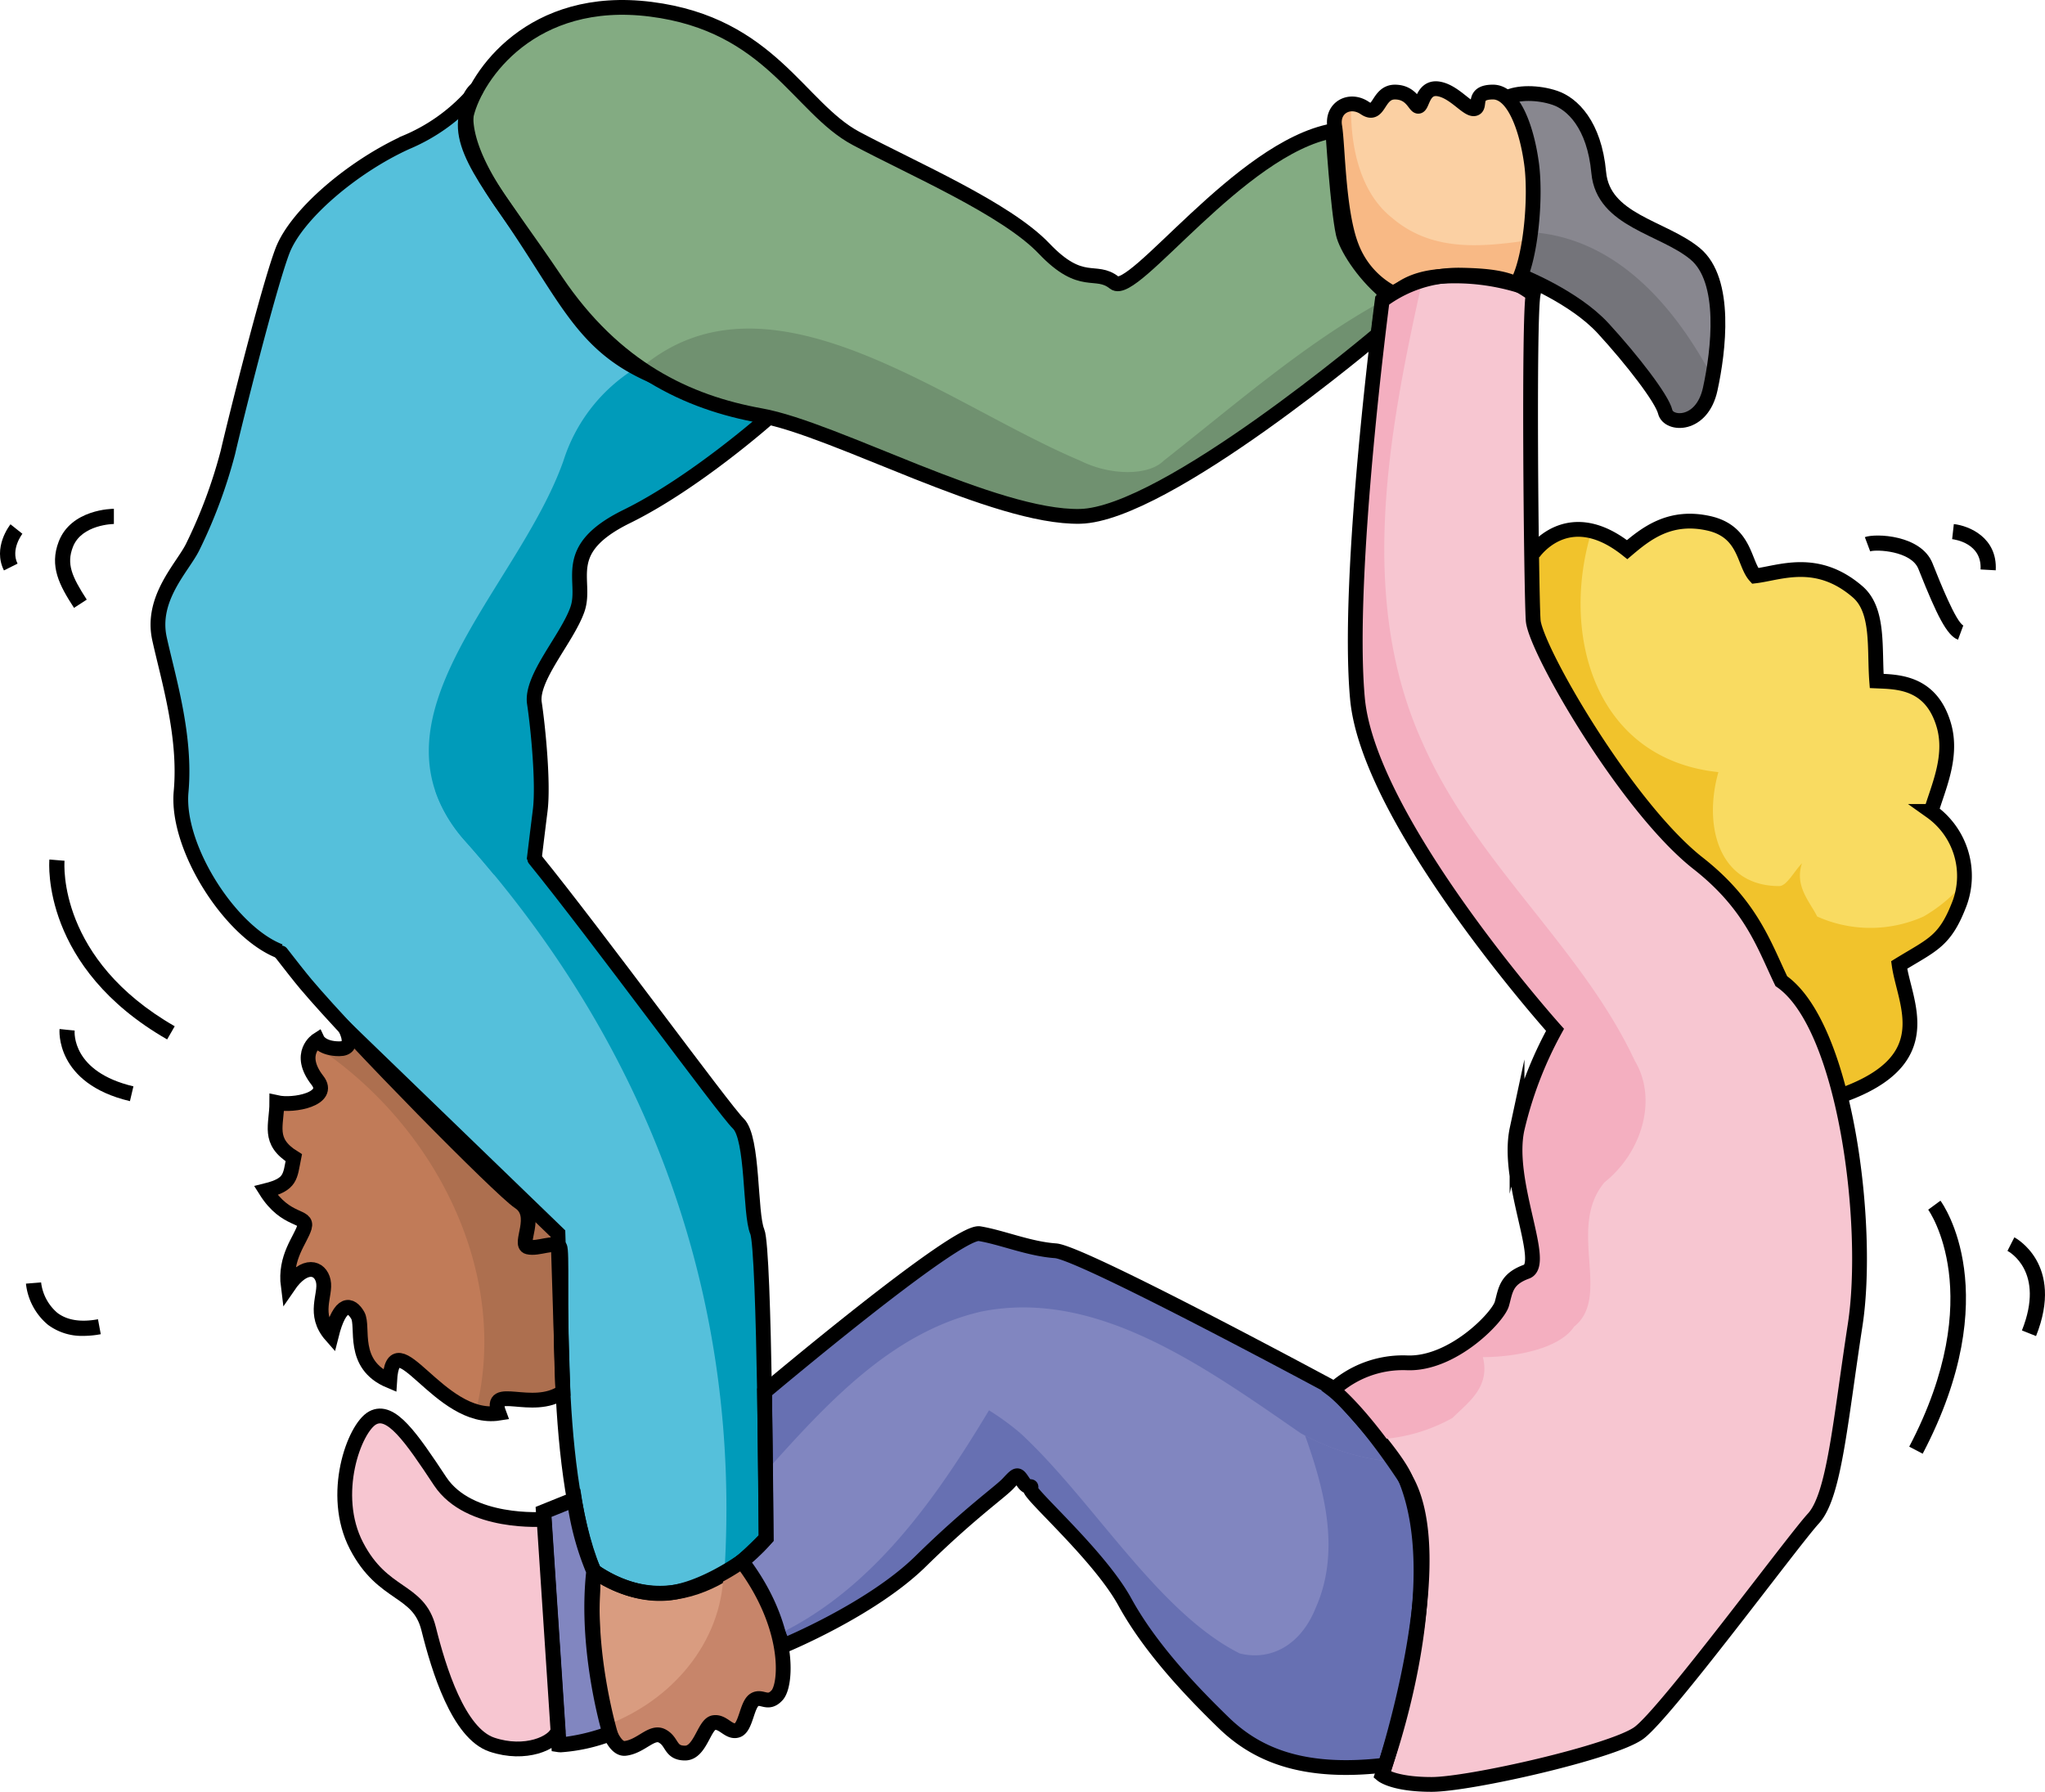 <svg id="Слой_2" data-name="Слой 2" xmlns="http://www.w3.org/2000/svg" viewBox="0 0 276.667 242.451"><defs><style>.cls-1{fill:#55c0db;}.cls-2{fill:#f9db61;}.cls-3{fill:#c17b58;}.cls-4{fill:#d99c80;}.cls-5{fill:#8186c0;}.cls-6{fill:#ad6f4f;}.cls-7{fill:#009bba;}.cls-8{fill:#83ab82;}.cls-9{fill:#fbd0a3;}.cls-10{fill:#88878f;}.cls-11{fill:#f7c6d1;}.cls-12{fill:#f1c32c;}.cls-13{fill:#6770b2;}.cls-14,.cls-19{fill:none;stroke:#000;stroke-miterlimit:10;stroke-width:2px;}.cls-15{fill:#709170;}.cls-16{fill:#f8b985;}.cls-17{fill:#74747a;}.cls-18{fill:#f4afc0;}.cls-19{stroke-linecap:round;}.cls-20{fill:#c7856a;}</style></defs><title>test task2</title><path class="cls-1" d="M425.546,171.87c-1.831-1.748-19.233-25.574-27.535-35.788.334-.588.349-3.483.739-6.582.452-3.6-.27-11.083-.784-14.516s4.451-8.738,5.818-12.675-2.57-8.049,6.682-12.582,19.222-13.414,19.222-13.414a98.4,98.4,0,0,1-15.82-5.654C404.175,66.414,402.324,59.9,393.721,47.6c-5.86-8.388-5.377-12.664-4.472-14.525a24.872,24.872,0,0,1-8.594,6.014c-7.195,3.258-14.9,9.765-16.786,14.73s-6.342,22.79-7.37,27.241a67.781,67.781,0,0,1-4.79,12.849c-1.378,2.745-5.654,6.908-4.462,12.366s3.6,13.168,2.92,20.7S356.848,146,363.53,148.567l.677-.243a11.92,11.92,0,0,0,1.266,2.669c3.084,4.625,27.692,29.7,30.437,31.5s-.175,5.746,1.192,6.085,3.6-.853,4.287,0-1.367,29.471,4.626,43.862c12.674,8.738,23.3-4.461,23.3-4.461s-.175-39.093-1.2-41.488S427.6,173.833,425.546,171.87Z" transform="translate(-325.667 -19.85)"/><path class="cls-2" d="M586.932,129.642a10.718,10.718,0,0,1,3.855,12.418c-1.973,5.181-3.639,5.571-8.182,8.357.73,5.181,5.53,12.8-7.556,17.567,0,0-5.643-10.33-7.8-13.61-3.567-13.877-20.918-21.432-29.779-40.932-5.356-11.76-4.379-18.729-4.379-18.729s4.626-6.939,12.716-.494c2.58-2.189,5.8-4.738,11.06-3.556,4.965,1.12,4.708,5.4,6.25,7.113,3.3-.391,8.337-2.621,13.857,2.138,2.95,2.529,2.251,7.71,2.59,12.078,2.745.124,7.36.052,9.087,5.993C589.893,122.272,587.837,126.507,586.932,129.642Z" transform="translate(-325.667 -19.85)"/><path class="cls-3" d="M401.153,186.765l.678,21.422c-4.163,2.878-10.207-1.233-8.666,2.878-8.1,1.275-14.267-12.982-14.781-4.379-5.305-2.22-3.444-7.319-4.318-8.86s-2.374-2.056-3.577,2.744c-2.57-2.919-.689-5.489-1.079-7.37s-2.519-2.57-4.749.689c-.514-3.948,1.685-6.261,2.189-7.977s-2.467-.6-5.212-4.955c3.434-.853,3.259-1.891,3.773-4.461-3.6-2.231-2.292-4.369-2.292-7.453,2.313.514,7.432-.514,5.5-3-2.857-3.66,0-5.479,0-5.479s.566,1.192,2.961,1.192c2.313,0,.894-2.631.791-2.816Z" transform="translate(-325.667 -19.85)"/><path class="cls-4" d="M426.039,231.11c6.661,8.748,6.065,16.694,4.77,18.113-1.275,1.418-2.056,0-3.084.637s-1.151,3.731-2.3,4.112-1.932-1.275-3.217-1.028c-1.285.267-1.8,4.112-3.855,4.112s-1.665-1.542-3.084-2.3c-1.418-.781-2.827,1.408-5.016,1.665s-3.721-6.424-4.235-12.458a72.925,72.925,0,0,1,0-11.524s4.564,3.444,9.889,2.992C420.6,235.027,426.039,231.11,426.039,231.11Z" transform="translate(-325.667 -19.85)"/><path class="cls-5" d="M464.093,220.379c-.771-1.162-.174-2.334-1.028-.915s-6.167,5.088-12.849,11.646-18.585,11.431-18.585,11.431a75.705,75.705,0,0,0-5.592-11.431c1.706-1.48,3.279-3.135,3.279-3.135l-.216-19.788s26-21.926,29.081-21.412,6.681,2.056,10.279,2.313S506,207.653,506,207.653s8.357,8.686,9.847,12.345c5.932,14.576-2.8,38.682-2.8,38.682-11.43,1.357-17.608-1.624-21.843-5.736s-9.9-10.012-13.364-16.334-13.024-14.628-12.767-15.317S464.864,221.53,464.093,220.379Z" transform="translate(-325.667 -19.85)"/><path class="cls-6" d="M401.153,186.765,372.37,158.939c.1.185,1.522,2.816-.791,2.816-2.395,0-2.961-1.192-2.961-1.192a2.916,2.916,0,0,0-.614.585c16.556,10.724,26.753,30.954,22.031,49.683a7.111,7.111,0,0,0,3.13.234c-1.541-4.111,4.5,0,8.666-2.878Z" transform="translate(-325.667 -19.85)"/><path class="cls-7" d="M425.546,171.87c-2.056-1.963-23.766-31.794-30.15-38.887a19.237,19.237,0,0,0-10.822-6.107,19.686,19.686,0,0,0,3.966,6.7c25.117,28.132,37.46,62.158,35.126,99.194a24.091,24.091,0,0,0,5.652-4.8s-.175-39.093-1.2-41.488S427.6,173.833,425.546,171.87Z" transform="translate(-325.667 -19.85)"/><path class="cls-8" d="M512.982,59.31c-.452,2.252-.832,5.736-.832,5.736S483.367,89.46,471.8,89.717,438.652,77.9,428.629,76.1s-19.787-6.425-27.754-18.246S387.512,40.376,388.8,35.236s8.737-16.19,24.927-14.134,20.045,13.363,27.755,17.475,20.3,9.508,25.441,14.905,6.939,2.57,9.509,4.626,16.961-18.246,29.553-20.559c0,0,.658,10.505,1.408,13.918C507.791,53.225,509.96,56.741,512.982,59.31Z" transform="translate(-325.667 -19.85)"/><path class="cls-9" d="M532.883,42.092c.6,4.534-.092,12.932-2.056,16.273a29.786,29.786,0,0,0-10.073-1.131c-4.688.278-6.374,2.416-6.374,2.416a11.818,11.818,0,0,1-5.828-6.343c-1.881-4.708-1.881-13.784-2.313-16.354s2.056-3.855,4.071-2.488,1.665-2.159,4.07-2.159,2.735,2.159,3.249,1.9.606-2.724,2.744-2.313,3.855,2.909,4.8,2.652-.432-2.241,2.477-2.241S532.277,37.549,532.883,42.092Z" transform="translate(-325.667 -19.85)"/><path class="cls-10" d="M554.984,54.171c4.369,3.6,3.166,13.188,2.056,18.328s-5.654,4.883-6.086,3.084-4.45-7.021-8.4-11.308-11.163-7.123-11.163-7.123a53.99,53.99,0,0,0,1.7-14.032C532.883,37.857,529.5,33.1,529.5,33.1c1.419-.771,4.235-.792,6.548,0s5.315,3.6,5.911,10.105S550.615,50.573,554.984,54.171Z" transform="translate(-325.667 -19.85)"/><path class="cls-11" d="M566.661,152.606c8.738,6.086,12.048,33.141,9.992,46.5s-2.827,23.129-5.654,26.213-20.045,26.469-23.642,29.039-22.872,6.939-28.012,6.939-6.681-1.285-6.681-1.285,9.971-29.882,2.827-40.6C509.713,210.737,506,207.93,506,207.93a14.007,14.007,0,0,1,10-3.68c6.168.257,12.336-6.167,12.85-7.966s.514-3.341,3.341-4.369-2.827-12.078-1.285-19.274a52.675,52.675,0,0,1,5.139-13.445s-25.184-28.1-26.726-44.808,3.341-53.875,3.341-53.875A17.258,17.258,0,0,1,523.2,57.08c6.342.092,7.617,1.028,9.889,2.57-.637,3.083-.257,40.264,0,44.119s12.613,25.277,22.316,32.894C562.611,142.317,564.349,147.806,566.661,152.606Z" transform="translate(-325.667 -19.85)"/><path class="cls-12" d="M585.905,143.859a17.562,17.562,0,0,1-14.392,0c-1.028-2.056-3.083-4.112-2.056-7.2-1.027,1.028-2.055,3.084-3.083,3.084-8.224,0-10.28-8.224-8.224-15.419-16.8-1.769-21.425-18.756-17.151-32.631a7.639,7.639,0,0,0-7.91,3.016s-.977,6.969,4.379,18.729c8.861,19.5,26.212,27.055,29.779,40.932,4.941.251,7.8,13.61,7.8,13.61,13.086-4.769,8.286-12.386,7.556-17.567,4.543-2.786,6.209-3.176,8.182-8.357a10.164,10.164,0,0,0,.632-2.83A20.485,20.485,0,0,1,585.905,143.859Z" transform="translate(-325.667 -19.85)"/><path class="cls-11" d="M399.271,225.416l1.882,28.617c-.484,1.645-4.39,3.413-8.933,1.882s-7.2-10.208-8.563-15.687-6.168-4.286-9.765-11.225-.3-15.954,2.189-17.3,5.191,2.6,9.128,8.563S399.271,225.416,399.271,225.416Z" transform="translate(-325.667 -19.85)"/><path class="cls-13" d="M458.44,197.312c15.419-3.084,29.81,7.195,43.173,16.447a31.229,31.229,0,0,0,12.88,3.9,104.129,104.129,0,0,0-8.49-10s-33.943-18.308-37.541-18.565-7.195-1.8-10.279-2.313S429.1,208.187,429.1,208.187l.119,10.839C437.625,209.624,446.349,200.1,458.44,197.312Z" transform="translate(-325.667 -19.85)"/><path class="cls-13" d="M431,240.968c.408.981.63,1.573.63,1.573s11.9-4.872,18.585-11.431,12-10.238,12.849-11.646c.691-1.149.378-4.515.687-5.661a35.532,35.532,0,0,0-4.284-3.128C452.225,222.746,443.722,234.815,431,240.968Z" transform="translate(-325.667 -19.85)"/><path class="cls-13" d="M515.85,220a13.546,13.546,0,0,0-1.357-2.341,31.156,31.156,0,0,1-12.267-3.579c2.617,7.315,4.845,15.669,1.443,23.323-2.056,5.14-6.167,7.2-10.279,6.168-11.046-5.523-19.827-20.68-29.638-29.766-.56.941-.736,4.348-.939,4.885-.257.688,11.56,11.6,15.034,17.922s9.118,12.222,13.364,16.334,10.413,7.093,21.843,5.736C513.054,258.68,521.782,234.574,515.85,220Z" transform="translate(-325.667 -19.85)"/><path class="cls-14" d="M513.054,258.68c-11.43,1.357-17.608-1.624-21.843-5.736s-9.9-10.012-13.364-16.334-13.024-14.628-12.767-15.317-.216.237-.987-.914-.771-1.162-2.033.191c-1.123,1.2-5.162,3.982-11.844,10.54s-18.585,11.431-18.585,11.431a75.705,75.705,0,0,0-5.592-11.431c1.706-1.48,3.279-3.135,3.279-3.135l-.216-19.788s26-21.926,29.081-21.412,6.681,2.056,10.279,2.313S506,207.653,506,207.653s8.357,8.686,9.847,12.345C521.782,234.574,513.054,258.68,513.054,258.68Z" transform="translate(-325.667 -19.85)"/><path class="cls-7" d="M410.466,89.727c9.251-4.543,19.222-13.414,19.222-13.414a98.4,98.4,0,0,1-15.82-5.654c-.756-.331-1.451-.682-2.118-1.043A22.8,22.8,0,0,0,401.9,82.182c-6.168,17.475-27.754,34.95-13.363,51.4,1.354,1.517,2.662,3.054,3.942,4.6l5.443-1.952s.373-3.133.825-6.731-.27-11.083-.784-14.516,4.451-8.738,5.818-12.675S401.214,94.26,410.466,89.727Z" transform="translate(-325.667 -19.85)"/><path class="cls-14" d="M390.184,31.854l-.01.01a3.188,3.188,0,0,0-.9,1.193" transform="translate(-325.667 -19.85)"/><path class="cls-14" d="M389.27,33.057a8.518,8.518,0,0,0,.9-1.193" transform="translate(-325.667 -19.85)"/><path class="cls-14" d="M389.27,33.057l-.021.02" transform="translate(-325.667 -19.85)"/><path class="cls-14" d="M363.53,148.567c-6.682-2.57-14.052-14.052-13.363-21.587s-1.717-15.245-2.92-20.7,3.084-9.621,4.462-12.366a67.781,67.781,0,0,0,4.79-12.849c1.028-4.451,5.489-22.266,7.37-27.241s9.591-11.472,16.786-14.73a24.872,24.872,0,0,0,8.594-6.014c-.905,1.861-1.388,6.137,4.472,14.525,8.6,12.294,10.454,18.812,20.147,23.057a98.4,98.4,0,0,0,15.82,5.654s-9.971,8.871-19.222,13.414-5.3,8.645-6.682,12.582-6.332,9.252-5.818,12.675,1.236,10.918.784,14.516-.825,6.731-.825,6.731l-.293.105" transform="translate(-325.667 -19.85)"/><path class="cls-14" d="M372.37,158.939c.1.185,1.522,2.816-.791,2.816-2.395,0-2.961-1.192-2.961-1.192s-2.857,1.819,0,5.479c1.933,2.487-3.186,3.515-5.5,3,0,3.084-1.306,5.222,2.292,7.453-.514,2.57-.339,3.608-3.773,4.461,2.745,4.359,5.716,3.248,5.212,4.955s-2.7,4.029-2.189,7.977c2.23-3.259,4.348-2.57,4.749-.689s-1.491,4.451,1.079,7.37c1.2-4.8,2.693-4.286,3.577-2.744s-.987,6.64,4.318,8.86c.514-8.6,6.681,5.654,14.781,4.379-1.541-4.111,4.5,0,8.666-2.878l-.678-21.422Z" transform="translate(-325.667 -19.85)"/><line class="cls-14" x1="46.704" y1="139.089" x2="46.693" y2="139.078"/><path class="cls-15" d="M483.11,82.182c-2.056,2.056-7.195,2.056-11.307,0-18.356-7.729-42.158-27.257-59.463-12.514A41.2,41.2,0,0,0,428.629,76.1c10.023,1.8,31.61,13.877,43.174,13.62S512.15,65.046,512.15,65.046s.262-2.4.609-4.5C502.267,66.283,492.927,74.469,483.11,82.182Z" transform="translate(-325.667 -19.85)"/><path class="cls-14" d="M512.15,65.046S483.367,89.46,471.8,89.717,438.652,77.9,428.629,76.1s-19.787-6.425-27.754-18.246S387.512,40.376,388.8,35.236s8.737-16.19,24.927-14.134,20.045,13.363,27.755,17.475,20.3,9.508,25.441,14.905,6.939,2.57,9.509,4.626,16.961-18.246,29.553-20.559c0,0,.658,10.505,1.408,13.918.4,1.758,2.57,5.274,5.592,7.843C512.53,61.562,512.15,65.046,512.15,65.046Z" transform="translate(-325.667 -19.85)"/><path class="cls-16" d="M513.949,49.288c-4.167-3.334-5.631-9.37-5.488-15.37a2.414,2.414,0,0,0-2.222,3.035c.432,2.57.432,11.646,2.313,16.354a11.818,11.818,0,0,0,5.828,6.343s1.686-2.138,6.374-2.416a29.786,29.786,0,0,1,10.073,1.131,18.341,18.341,0,0,0,1.764-6.02C525.8,53.343,519.306,53.88,513.949,49.288Z" transform="translate(-325.667 -19.85)"/><path class="cls-17" d="M532.569,51.243a56.845,56.845,0,0,1-1.176,5.909s7.226,2.837,11.163,7.123,7.967,9.509,8.4,11.308,4.965,2.056,6.086-3.084c.105-.486.209-1.021.311-1.577C552.049,60.954,544.093,51.939,532.569,51.243Z" transform="translate(-325.667 -19.85)"/><path class="cls-14" d="M530.827,58.365c1.964-3.341,2.652-11.739,2.056-16.273s-2.313-9.786-5.232-9.786-1.542,1.984-2.477,2.241-2.663-2.241-4.8-2.652-2.23,2.056-2.744,2.313-.854-1.9-3.249-1.9-2.056,3.526-4.07,2.159-4.5-.082-4.071,2.488.432,11.646,2.313,16.354a11.818,11.818,0,0,0,5.828,6.343s1.686-2.138,6.374-2.416A29.786,29.786,0,0,1,530.827,58.365Z" transform="translate(-325.667 -19.85)"/><path class="cls-14" d="M531.393,57.152s7.226,2.837,11.163,7.123,7.967,9.509,8.4,11.308,4.965,2.056,6.086-3.084,2.313-14.73-2.056-18.328S542.556,49.709,541.96,43.2s-3.6-9.314-5.911-10.105-5.129-.771-6.548,0" transform="translate(-325.667 -19.85)"/><path class="cls-18" d="M526.284,203.479c4.112,0,10.279-1.028,12.335-4.112,5.14-4.111-1.028-13.363,4.112-19.53,5.14-4.112,7.2-11.308,4.112-16.447-7.2-15.42-21.587-26.727-28.783-43.174-8.653-19.23-4.716-41.157.035-62.418a16.5,16.5,0,0,0-5.431,2.715s-4.883,37.17-3.341,53.874S536.049,159.2,536.049,159.2a52.691,52.691,0,0,0-5.139,13.446c-1.542,7.2,4.111,18.246,1.285,19.274s-2.827,2.57-3.341,4.369-6.682,8.223-12.85,7.966a14.007,14.007,0,0,0-10,3.68,38.2,38.2,0,0,1,6.062,6.673,23.045,23.045,0,0,0,10.107-2.9C524.228,209.647,527.312,207.591,526.284,203.479Z" transform="translate(-325.667 -19.85)"/><path class="cls-14" d="M512.664,60.513A17.258,17.258,0,0,1,523.2,57.08c6.342.092,7.617,1.028,9.889,2.57-.637,3.083-.257,40.264,0,44.119s12.613,25.277,22.316,32.894c7.206,5.654,8.944,11.143,11.256,15.943,8.738,6.086,12.048,33.141,9.992,46.5s-2.827,23.129-5.654,26.213-20.045,26.469-23.642,29.039-22.872,6.939-28.012,6.939-6.681-1.285-6.681-1.285,9.971-29.882,2.827-40.6C509.713,210.737,506,207.93,506,207.93a14.007,14.007,0,0,1,10-3.68c6.168.257,12.336-6.167,12.85-7.966s.514-3.341,3.341-4.369-2.827-12.078-1.285-19.274a52.675,52.675,0,0,1,5.139-13.445s-25.184-28.1-26.726-44.808S512.664,60.513,512.664,60.513Z" transform="translate(-325.667 -19.85)"/><path class="cls-14" d="M533.089,94.713s4.626-6.939,12.716-.494c2.58-2.189,5.8-4.738,11.06-3.556,4.965,1.12,4.708,5.4,6.25,7.113,3.3-.391,8.337-2.621,13.857,2.138,2.95,2.529,2.251,7.71,2.59,12.078,2.745.124,7.36.052,9.087,5.993,1.244,4.287-.812,8.522-1.717,11.657a10.718,10.718,0,0,1,3.855,12.418c-1.973,5.181-3.639,5.571-8.182,8.357.73,5.181,5.53,12.8-7.556,17.567" transform="translate(-325.667 -19.85)"/><path class="cls-19" d="M363.705,148.792c1.157,1.5,2.62,3.356,3.335,4.205,6.305,7.489,26.4,27.876,28.87,29.492,2.734,1.8-.175,5.746,1.192,6.085s3.6-.853,4.287,0-1.367,29.471,4.626,43.862c12.674,8.738,23.3-4.461,23.3-4.461s-.175-39.093-1.2-41.488-.513-12.654-2.569-14.617c-1.83-1.747-19.228-25.569-27.534-35.788" transform="translate(-325.667 -19.85)"/><path class="cls-20" d="M426.039,231.11s-.991.712-2.485,1.558c-.258,9.549-7.1,17.313-15.814,20.591.686,1.99,1.533,3.274,2.51,3.159,2.189-.257,3.6-2.446,5.016-1.665,1.419.761,1.028,2.3,3.084,2.3s2.57-3.845,3.855-4.112c1.285-.247,2.056,1.418,3.217,1.028s1.275-3.464,2.3-4.112,1.809.781,3.084-.637C432.1,247.8,432.7,239.858,426.039,231.11Z" transform="translate(-325.667 -19.85)"/><path class="cls-14" d="M406.015,232.436a72.925,72.925,0,0,0,0,11.524c.514,6.034,2.056,12.715,4.235,12.458s3.6-2.446,5.016-1.665c1.419.761,1.028,2.3,3.084,2.3s2.57-3.845,3.855-4.112c1.285-.247,2.056,1.418,3.217,1.028s1.275-3.464,2.3-4.112,1.809.781,3.084-.637c1.295-1.419,1.891-9.365-4.77-18.113,0,0-5.438,3.917-10.135,4.318C410.579,235.88,406.015,232.436,406.015,232.436Z" transform="translate(-325.667 -19.85)"/><path class="cls-5" d="M403.354,222.746l-4.149,1.678,2.075,31.48s1.663.259,6.925-1.476c0,0-3.411-11.309-2.19-22C404.344,229.21,403.354,222.746,403.354,222.746Z" transform="translate(-325.667 -19.85)"/><path d="M401.582,256.947a3.123,3.123,0,0,1-.461-.027l-.813-.126-2.179-33.045,6.045-2.442.2,1.284c.01.063.985,6.335,2.557,9.369l.145.279-.036.311c-1.181,10.342,2.12,21.47,2.153,21.581l.289.959-.951.313A24.122,24.122,0,0,1,401.582,256.947Zm-1.3-31.849,1.96,29.749a26.1,26.1,0,0,0,4.708-1.1c-.792-2.968-2.942-12.149-1.988-21.129a38.317,38.317,0,0,1-2.4-8.444Z" transform="translate(-325.667 -19.85)"/><path class="cls-11" d="M399.271,225.416l1.882,28.617c-.484,1.645-4.39,3.413-8.933,1.882s-7.2-10.208-8.563-15.687-6.168-4.286-9.765-11.225-.3-15.954,2.189-17.3,5.191,2.6,9.128,8.563S399.271,225.416,399.271,225.416Z" transform="translate(-325.667 -19.85)"/><path class="cls-14" d="M399.271,225.416s-10.125.8-14.062-5.15-6.651-9.91-9.128-8.563-5.787,10.361-2.189,17.3,8.4,5.746,9.765,11.225,4.03,14.165,8.563,15.687,8.449-.237,8.933-1.882Z" transform="translate(-325.667 -19.85)"/><path d="M348.28,160.492c-16.962-9.737-15.981-23.754-15.931-24.346l2.048.174-1.024-.087,1.025.084c-.043.54-.872,13.335,14.906,22.393Z" transform="translate(-325.667 -19.85)"/><path d="M343.246,168.844c-10.188-2.407-9.531-9.689-9.523-9.762l2.043.219-1.022-.11,1.023.1c-.02.227-.407,5.575,7.951,7.55Z" transform="translate(-325.667 -19.85)"/><path d="M335.681,102.1c-1.966-3.031-3.367-5.618-2.067-8.982,1.692-4.374,7.225-4.424,7.46-4.424l0,2.055c-.043,0-4.364.057-5.545,3.11-.882,2.284-.17,3.97,1.875,7.123Z" transform="translate(-325.667 -19.85)"/><path d="M326.2,97.033c-1.561-3.122.787-6.116.887-6.241l1.606,1.284-.8-.642.805.639c-.016.02-1.625,2.1-.656,4.041Z" transform="translate(-325.667 -19.85)"/><path d="M336.958,200.606a7.67,7.67,0,0,1-4.8-1.5,8.415,8.415,0,0,1-2.98-5.57l2.05-.166a6.4,6.4,0,0,0,2.195,4.115c1.323,1.008,3.173,1.3,5.5.87l.376,2.021A12.855,12.855,0,0,1,336.958,200.606Z" transform="translate(-325.667 -19.85)"/><path d="M585.787,216.548l-1.821-.953c10.756-20.524,2.65-31.953,2.567-32.065l1.656-1.219C588.56,182.815,597.134,194.9,585.787,216.548Z" transform="translate(-325.667 -19.85)"/><path d="M601.122,200.63l-1.909-.763c3.182-7.971-1.745-10.653-1.956-10.764l.932-1.832C598.258,187.305,605.024,190.855,601.122,200.63Z" transform="translate(-325.667 -19.85)"/><path d="M590.564,106.406c-1.523-.555-2.893-3.409-5.206-9.2l-.151-.378c-.974-2.435-5.684-2.666-6.524-2.374l-.721-1.926c1.444-.54,7.612-.317,9.154,3.536l.152.379c.822,2.058,3,7.525,4.013,8.037Z" transform="translate(-325.667 -19.85)"/><path d="M595.668,97.016l-2.052-.114c.2-3.521-3.43-4.049-3.845-4.1L590,90.761C592.068,90.988,595.914,92.588,595.668,97.016Z" transform="translate(-325.667 -19.85)"/></svg>